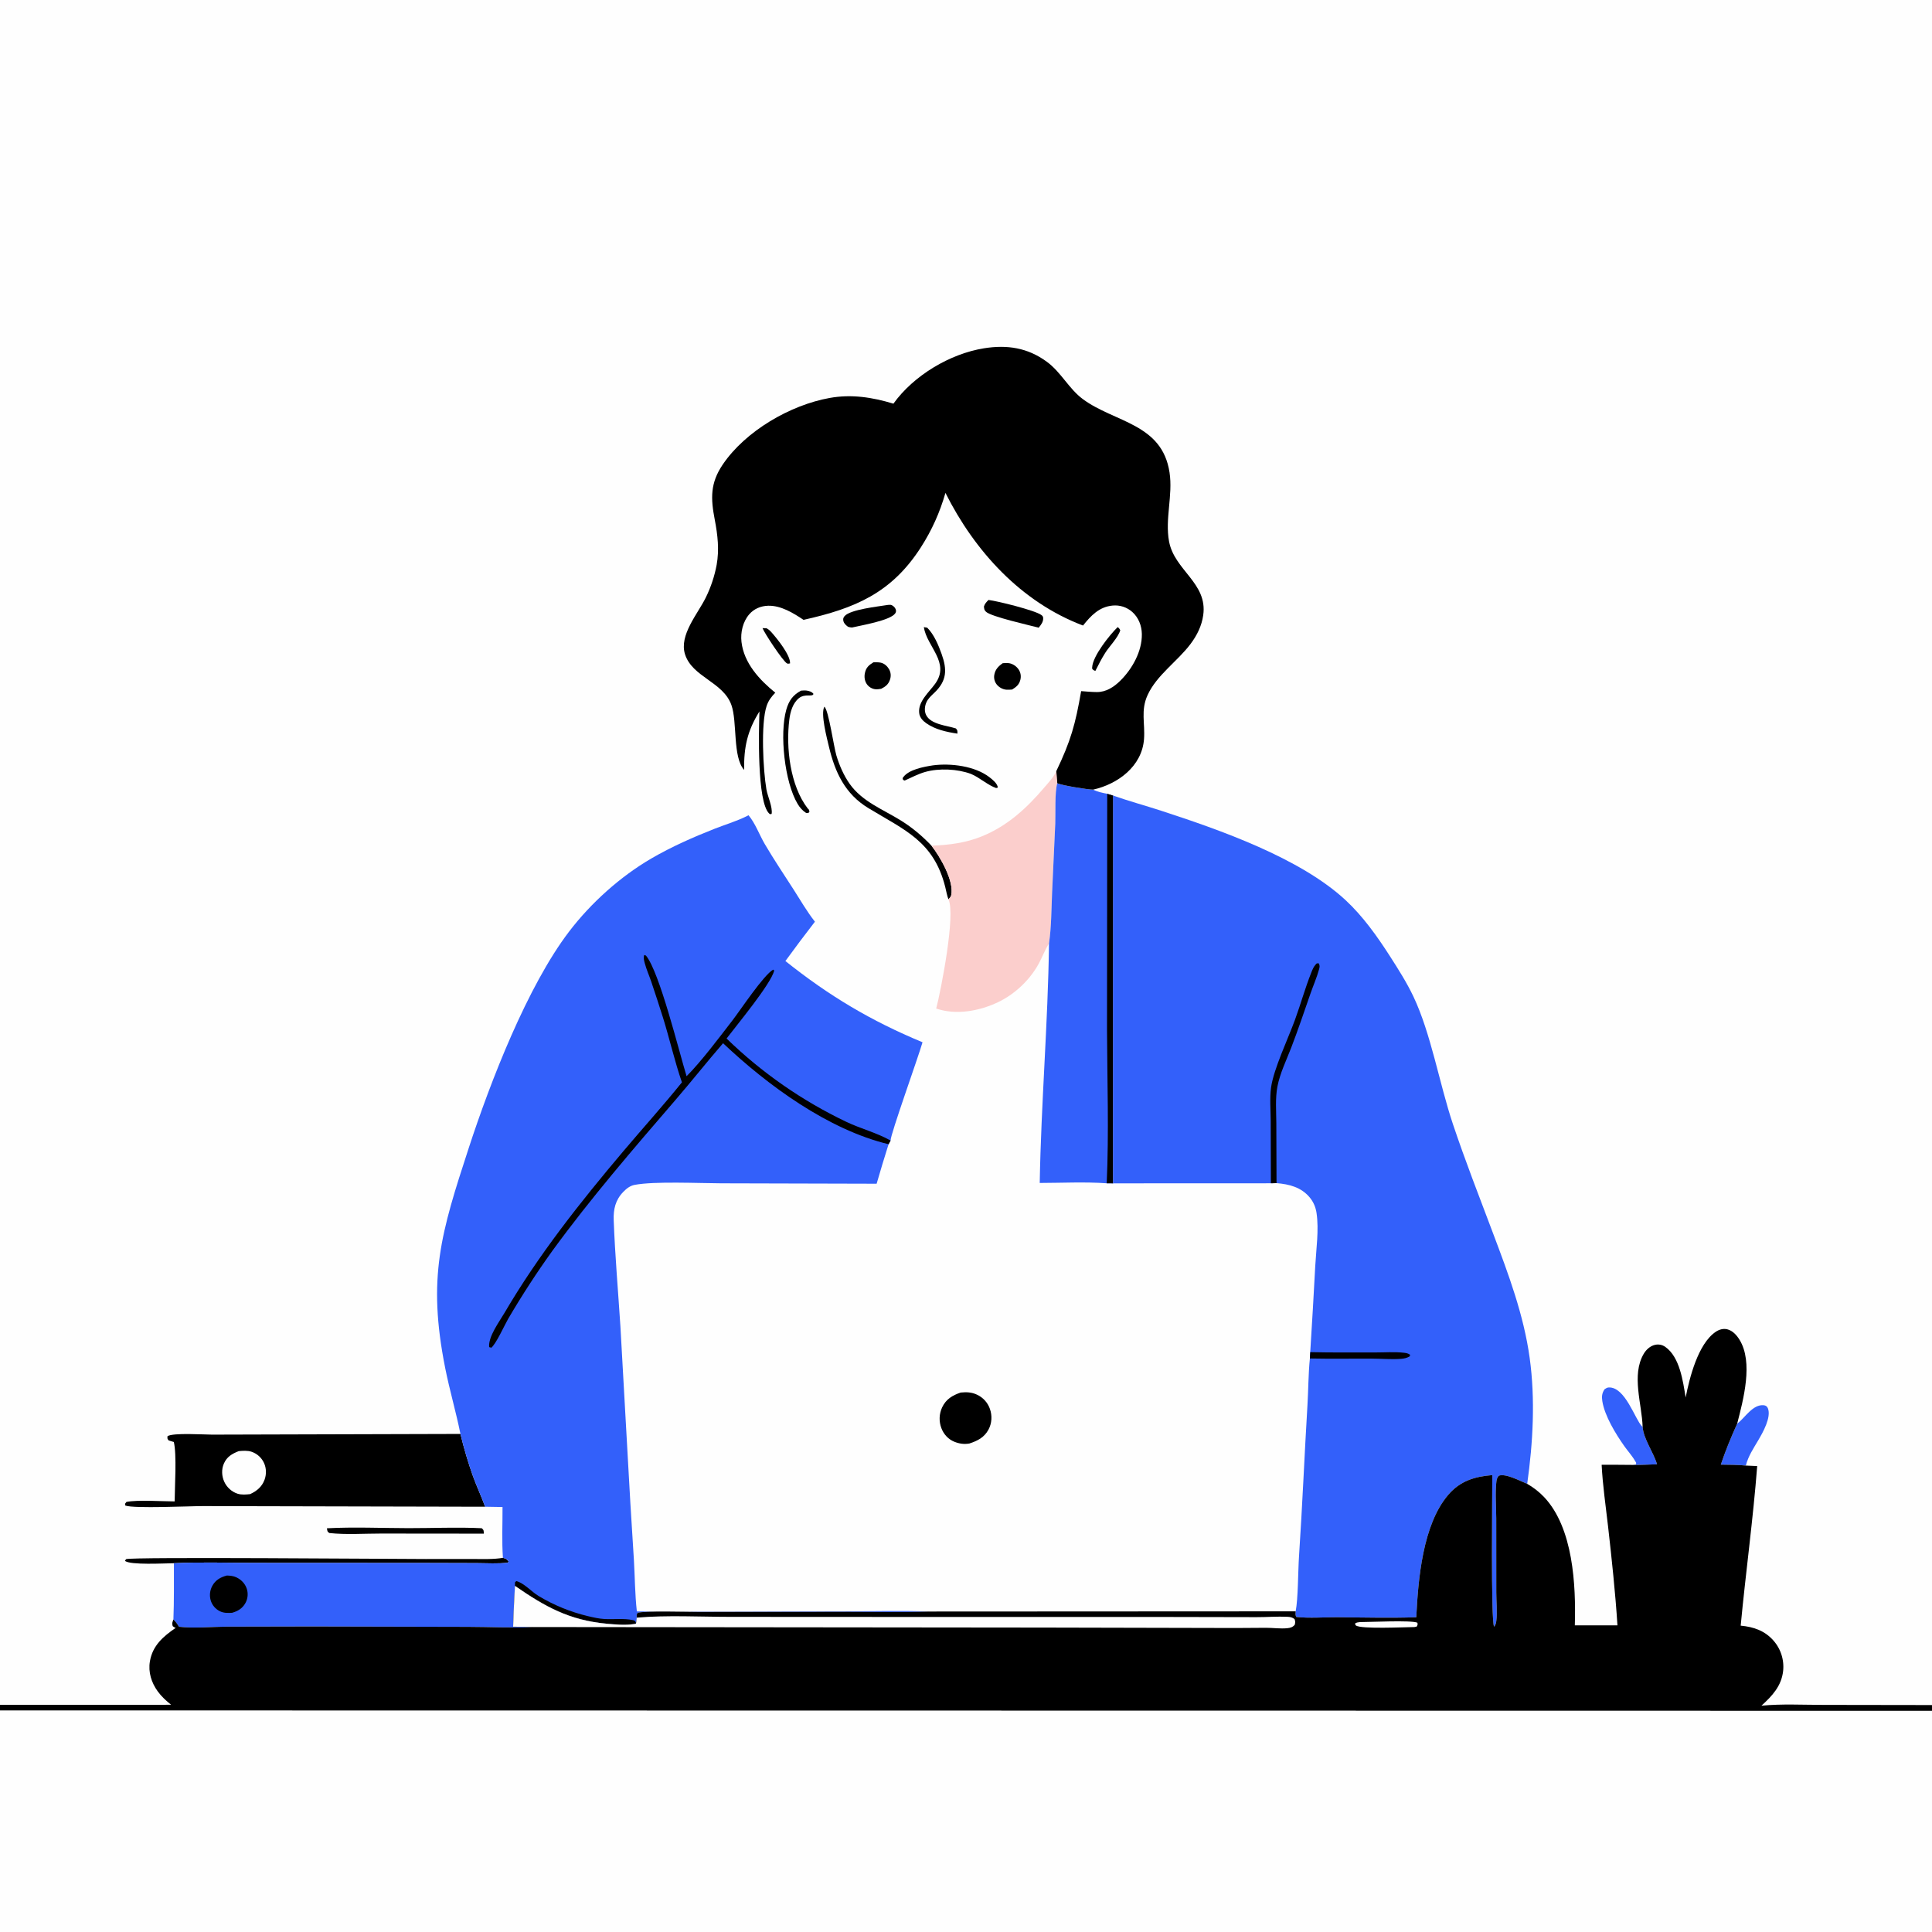 <?xml version="1.0" encoding="utf-8" ?>
<svg xmlns="http://www.w3.org/2000/svg" xmlns:xlink="http://www.w3.org/1999/xlink" width="1024" height="1024">
	<rect width="100%" height="100%" fill="#333333" stroke="none"/>
	<path fill="#FEFEFE" d="M0 0L1024 0L1024 903.713L1024 906.804L1024 1024L0 1024L0 906.655L0 903.587L0 0Z"/>
	<path d="M404.141 332.91L406.247 333.001C407.422 333.58 408.083 334.225 408.96 335.207C411.906 338.506 418.997 347.27 418.741 351.612C418.149 351.698 417.65 351.922 417.1 351.605C414.886 350.325 405.234 335.678 404.141 332.91Z"/>
	<path d="M592.394 332.375C593.092 332.9 593.376 333.269 593.764 334.051C592.69 337.842 587.967 342.596 585.784 346.046C583.841 349.115 582.196 352.363 580.562 355.604C580.333 355.509 579.634 355.238 579.466 355.087C578.766 354.458 578.834 354.437 578.876 353.653C579.196 347.679 588.153 336.483 592.394 332.375Z"/>
	<path d="M494.412 405.665C503.875 404.396 516.817 405.984 524.521 412.011C526.164 413.296 528.616 415.245 528.892 417.442L527.659 417.712L528.254 417.754C523.918 416.461 519.284 412.124 514.636 410.19C507.481 407.527 497.679 407.069 490.306 409.168C486.652 410.208 482.976 412.15 479.504 413.709L478.638 413.357C478.425 412.477 478.244 412.615 478.701 411.975C481.644 407.853 489.661 406.397 494.412 405.665Z"/>
	<path d="M462.938 351.042C464.221 351.034 465.637 350.952 466.892 351.242C468.726 351.667 470.276 353.064 471.198 354.661C472.203 356.403 472.357 358.378 471.695 360.27C470.808 362.804 469.358 363.881 467.046 365.078C466.057 365.242 465.006 365.397 464.001 365.31C462.167 365.151 460.406 364.052 459.388 362.535C458.252 360.841 458 358.717 458.41 356.745C459.019 353.821 460.481 352.541 462.938 351.042Z"/>
	<path d="M531.481 351.504C532.673 351.442 533.965 351.324 535.141 351.563C537.023 351.945 538.836 353.258 539.897 354.84C540.987 356.465 541.288 358.408 540.814 360.301C540.161 362.904 538.646 364.098 536.456 365.466C535.476 365.535 534.466 365.621 533.485 365.559C531.437 365.428 529.362 364.253 528.149 362.61Q527.96 362.355 527.798 362.082Q527.635 361.81 527.5 361.522Q527.365 361.235 527.26 360.936Q527.154 360.636 527.079 360.328Q527.003 360.02 526.959 359.706Q526.914 359.391 526.901 359.074Q526.888 358.757 526.907 358.44Q526.925 358.123 526.975 357.81C527.422 354.892 529.144 353.111 531.481 351.504Z"/>
	<path d="M489.646 332.387L491.451 332.69C495.063 336.325 497.33 341.771 499.041 346.532C502.058 354.929 501.904 360.782 495.252 367.156C493.585 368.753 491.907 370.187 490.968 372.349C490.099 374.348 489.858 376.881 490.823 378.891C493.289 384.023 501.835 384.517 506.653 386.096C507.62 387.188 507.441 387.356 507.443 388.841C501.708 387.966 495.68 386.695 490.863 383.273C489.04 381.978 487.45 380.234 487.187 377.93C486.494 371.847 492.399 366.902 495.656 362.403C503.783 351.178 491.24 342.768 489.646 332.387Z"/>
	<path d="M424.546 366.063C425.501 365.989 426.522 365.893 427.475 366.014C428.811 366.183 430.342 366.65 431.151 367.771C430.692 369.616 426.703 367.414 423.439 370.051C420.151 372.706 418.883 377.289 418.373 381.305C416.485 396.181 418.731 416.287 428.095 428.486C428.892 429.186 428.778 429.214 429.044 430.17L428.434 430.95L427.231 430.866C425.275 429.582 423.958 428.081 422.751 426.07C415.847 414.574 413.103 388.892 416.756 376.14C418.13 371.345 420.189 368.447 424.546 366.063Z"/>
	<path d="M470.315 320.663C470.85 320.605 471.467 320.514 472.003 320.57C473.022 320.677 474.26 321.8 474.657 322.743C475.034 323.636 475.017 324.398 474.419 325.196C471.623 328.932 456.225 331.503 451.615 332.587C451.045 332.535 450.348 332.502 449.807 332.315C448.836 331.981 447.445 330.513 447.113 329.498C446.742 328.363 446.819 327.524 447.608 326.587C450.618 323.01 465.661 321.451 470.315 320.663Z"/>
	<path d="M523.916 317.99C528.682 318.555 548.416 323.453 551.859 325.915C552.54 326.401 552.856 326.709 552.902 327.544C553.018 329.625 551.764 331.164 550.522 332.694C545.624 331.369 525.418 326.887 522.615 324.263C521.62 323.332 521.669 322.765 521.497 321.489C521.965 319.936 522.824 319.12 523.916 317.99Z"/>
	<path d="M173.267 810.021C187.538 809.265 202.107 809.923 216.415 809.95C229.291 809.973 242.494 809.355 255.326 809.992C256.546 811.015 256.32 811.331 256.465 812.864L202.011 812.811C193.015 812.805 183.454 813.497 174.54 812.532C173.359 811.745 173.553 811.432 173.267 810.021Z"/>
	<path d="M502.701 476.679C501.888 474.561 501.523 472.186 500.964 469.985C494.856 445.921 479.685 440.089 460.209 428.287C447.954 420.86 442.587 409.414 439.375 395.853C438.343 391.493 434.779 378.065 436.962 374.54C439.223 376.576 441.87 395.619 443.301 400.401C444.864 405.625 447.173 410.969 450.327 415.436C457.032 424.935 468.008 428.974 477.546 434.92C483.575 438.678 488.827 443.108 493.719 448.244C498.266 454.051 505.781 466.893 504.168 474.48C503.98 475.366 503.283 476.036 502.701 476.679Z"/>
	<path fill="#3360FA" d="M920.741 754.572C920.862 754.479 920.985 754.388 921.104 754.294C925.017 751.206 929.114 744.207 934.847 744.807C935.865 744.913 936.623 745.437 937.007 746.385C938.94 751.156 934.344 759.231 931.944 763.315C929.32 767.778 926.632 771.715 925.328 776.78C920.997 776.294 916.431 776.398 912.068 776.286C914.499 768.997 917.559 761.566 920.741 754.572Z"/>
	<path d="M266.564 825.688C268.259 826.093 268.354 826.239 269.532 827.544L269.263 828.244C263.894 828.902 258.132 828.501 252.716 828.485L223.139 828.404L135.581 828.358C121.19 828.378 106.538 827.821 92.176 828.537C87.437 828.583 68.764 829.64 66.227 827.257L66.821 826.383C69.397 825.118 207.975 826.301 225.574 826.314L250.552 826.3C255.771 826.285 261.422 826.57 266.564 825.688Z"/>
	<path fill="#3360FA" d="M865.475 776.431L867.062 776.129C867.381 775.23 867.175 775.286 866.706 774.461C865.092 771.624 862.802 769.145 860.915 766.475C856.329 759.986 850.49 750.447 849.256 742.605C848.878 740.203 849.076 738.31 850.481 736.311C851.212 735.831 851.802 735.409 852.716 735.377C861.379 735.07 866.576 752.175 870.206 755.895C870.335 756.026 870.488 756.132 870.628 756.251C871.103 762.736 876.373 769.698 878.262 776.102C874.021 776.22 869.713 776.511 865.475 776.431Z"/>
	<path d="M509.184 738.075C512.297 737.775 514.953 737.861 517.838 739.209Q518.43 739.483 518.992 739.815Q519.554 740.147 520.08 740.533Q520.606 740.919 521.091 741.356Q521.575 741.793 522.014 742.276Q522.453 742.759 522.841 743.284Q523.229 743.808 523.563 744.369Q523.897 744.93 524.174 745.521Q524.45 746.112 524.666 746.728C525.94 750.29 525.735 754.338 523.938 757.686C521.678 761.898 518.152 763.654 513.819 765.083C511.036 765.581 508.447 765.212 505.822 764.156C502.621 762.869 500.196 760.22 498.979 757.013Q498.72 756.347 498.53 755.659Q498.339 754.97 498.22 754.266Q498.1 753.562 498.052 752.849Q498.005 752.136 498.029 751.422Q498.054 750.709 498.151 750.001Q498.248 749.293 498.416 748.599Q498.584 747.905 498.822 747.231Q499.059 746.557 499.364 745.911C501.417 741.573 504.836 739.556 509.184 738.075Z"/>
	<path fill="#FBCECC" d="M493.719 448.244C503.175 447.847 511.852 446.798 520.675 443.17C534.163 437.621 544.268 428.24 553.583 417.291C555.741 414.756 558.569 411.808 559.837 408.756C560.045 410.867 560.327 412.991 560.372 415.112C558.99 420.105 559.518 430.978 559.313 436.568L557.641 473.005C557.259 481.862 557.271 491.296 556 500.062C553.887 503.333 552.464 507.222 550.607 510.66C545.963 519.257 538.064 526.776 529.278 531.036C519.312 535.87 506.855 538.173 496.214 534.557C498.676 525.047 506.636 484.641 502.701 476.679C503.283 476.036 503.98 475.366 504.168 474.48C505.781 466.893 498.266 454.051 493.719 448.244Z"/>
	<path d="M244.042 760.02Q246.79 771.453 250.728 782.532C252.714 787.946 255.159 793.187 257.138 798.599L107.749 798.259C100.854 798.236 71.149 799.664 66.435 797.981L66.243 797.057L67.007 796.059C72.835 794.862 85.969 795.77 92.57 795.78C92.609 788.247 93.753 770.782 92.128 764.301L89.395 763.475C88.616 762.452 88.687 762.48 88.798 761.186C91.987 759.307 107.96 760.373 112.437 760.385L244.042 760.02Z"/>
	<path fill="#FEFEFE" d="M126.505 769.139C128.771 768.911 131.237 768.743 133.424 769.489Q133.96 769.675 134.474 769.915Q134.988 770.154 135.476 770.445Q135.963 770.735 136.419 771.073Q136.874 771.411 137.293 771.793Q137.713 772.176 138.091 772.599Q138.469 773.021 138.803 773.48Q139.136 773.939 139.422 774.429Q139.707 774.919 139.942 775.436C141.212 778.204 141.259 781.492 140.201 784.334C138.814 788.058 136.063 790.307 132.564 791.918C130.422 792.146 128.052 792.361 125.965 791.712C122.863 790.746 120.203 788.304 118.866 785.363C117.497 782.352 117.323 778.797 118.655 775.743C120.242 772.103 122.962 770.545 126.505 769.139Z"/>
	<path fill="#3360FA" d="M556 500.062C557.271 491.296 557.259 481.862 557.641 473.005L559.313 436.568C559.518 430.978 558.99 420.105 560.372 415.112C562.616 416.263 576.583 418.539 579.414 418.51C581.723 419.743 584.306 420.187 586.848 420.726L590.011 421.682L589.975 627.2L586.581 627.169C574.898 626.332 562.801 626.971 551.079 626.993C551.813 584.671 555.444 542.365 556 500.062Z"/>
	<path d="M586.848 420.726L590.011 421.682L589.975 627.2L586.581 627.169C587.788 600.179 586.845 572.777 586.737 545.744L586.848 420.726Z"/>
	<path d="M473.531 213.95C484.207 199.039 503.501 187.489 521.537 184.601C533.826 182.633 544.705 184.298 554.858 191.75C562.398 197.283 566.53 206.064 573.944 211.55C590.706 223.952 615.944 224.393 619.881 250.423C621.719 262.574 617.388 275.022 619.627 286.998C622.496 302.339 640.126 309.007 637.738 326.022C636.937 331.732 634.447 336.734 631.022 341.301C624.053 350.597 613.111 357.757 608.238 368.42C604.501 376.597 606.978 383.39 606.354 391.747C605.276 406.193 592.457 415.584 579.414 418.51C576.583 418.539 562.616 416.263 560.372 415.112C560.327 412.991 560.045 410.867 559.837 408.756C567.555 392.652 569.969 383.944 573.029 366.31C575.764 366.52 578.528 366.776 581.271 366.808C586.238 366.866 590.365 364.157 593.792 360.777C600.136 354.517 605.356 345.176 605.205 336.052C605.132 331.642 603.467 327.342 600.148 324.363Q599.62 323.892 599.045 323.477Q598.471 323.063 597.857 322.71Q597.243 322.357 596.596 322.07Q595.949 321.782 595.276 321.563Q594.603 321.344 593.91 321.196Q593.218 321.047 592.514 320.971Q591.81 320.895 591.102 320.892Q590.394 320.89 589.689 320.96C582.604 321.628 578.176 326.319 574.031 331.549C541.165 319.123 516.58 292.091 501.105 261.243C498.111 271.663 493.946 280.95 488.089 290.087C472.515 314.381 453.027 322.493 425.891 328.534C420.459 324.907 413.903 320.865 407.126 321.055C403.272 321.164 399.645 322.656 397.105 325.602C393.731 329.514 392.412 335.183 393.002 340.242C394.312 351.474 402.515 360.346 410.919 367.139C408.824 369.308 407.262 371.338 406.307 374.235C403.195 383.674 404.46 408.197 406.214 418.381C406.853 422.095 409.594 427.803 408.977 431.404C408.176 431.499 408.23 431.686 407.715 431.212C401.133 425.154 402.195 386.615 402.524 377.073C396.064 387.465 394.251 395.983 394.397 408.077C388.248 401.19 390.865 382.743 387.67 373.706C383.306 361.367 366.902 358.908 363.069 346.771C359.855 336.591 369.852 325.361 374.069 316.742Q376.094 312.621 377.543 308.264Q378.992 303.908 379.84 299.395C381.278 291.297 380.394 283.59 378.86 275.581C376.66 264.188 376.352 256.063 383.143 246.101C395.216 228.391 418.814 214.688 439.716 210.926C451.367 208.829 462.344 210.566 473.531 213.95Z"/>
	<path fill="#3360FA" d="M590.011 421.682C598.381 424.633 606.978 426.95 615.419 429.701C646.437 439.81 689.131 454.716 713.241 477.148C722.437 485.704 730.013 496.37 736.774 506.92C741.139 513.73 745.586 520.727 749.068 528.037C758.47 547.778 762.914 574.425 770.064 595.757C776.63 615.346 784.147 634.555 791.428 653.883C799.514 675.351 807.614 696.887 810.764 719.747C813.785 741.671 812.528 764.626 809.448 786.471C805.696 784.975 798.038 780.799 794.391 782.158C793.533 783.194 793.259 784.022 793.109 785.33C792.392 791.573 793.022 798.457 793.041 804.763L793.061 844.107C793.062 848.943 793.652 854.532 793.062 859.264C792.923 860.378 792.652 861.312 791.91 862.174C790.134 859.407 790.977 789.945 790.961 781.836C781.601 782.605 773.915 784.901 767.574 792.321C754.034 808.166 751.656 837.044 750.652 857.182C736.665 857.674 722.613 857.267 708.618 857.184C701.587 857.142 694.057 857.781 687.098 857.024C686.462 855.946 686.681 855.257 686.72 854.041C688.059 847.32 687.97 832.919 688.493 825.059C690.278 798.231 691.382 771.34 692.992 744.495C693.481 736.338 693.438 728.161 694.267 720.023L694.452 716.662Q695.904 693.838 697.11 671C697.613 662.004 699.107 651.855 697.805 642.971C697.353 639.884 696.171 637.059 694.166 634.655C689.623 629.211 683.304 627.653 676.584 627.083L673.595 627.165L589.975 627.2L590.011 421.682Z"/>
	<path d="M694.452 716.662C705.878 716.932 717.33 716.81 728.76 716.828C733.787 716.836 739.197 716.429 744.171 716.996C745.403 717.136 746.362 717.317 747.379 718.07L747.186 718.884C745.704 719.767 744.275 720.082 742.553 720.212C737.416 720.599 731.934 720.099 726.756 720.089C715.935 720.068 705.084 720.241 694.267 720.023L694.452 716.662Z"/>
	<path d="M673.595 627.165L673.503 593.955C673.473 588.244 672.923 582.091 673.687 576.439C675.004 566.706 682.756 550.432 686.374 540.497C689.389 532.22 691.765 523.62 695.021 515.449C695.608 513.976 696.257 512.332 697.374 511.175C698.109 510.414 697.757 510.657 698.948 510.574C699.587 511.797 699.495 512.424 699.131 513.757C697.967 518.027 696.039 522.408 694.576 526.619C691.253 536.18 688.015 545.802 684.385 555.251C681.808 561.961 678.402 568.85 677.055 575.917C675.868 582.144 676.451 588.972 676.477 595.311L676.584 627.083L673.595 627.165Z"/>
	<path fill="#3360FA" d="M396.727 432.1C400.273 436.246 402.538 442.584 405.343 447.359C410.176 455.583 415.534 463.56 420.693 471.584C424.294 477.186 427.792 483.302 431.93 488.515Q423.95 498.825 416.28 509.368C439.528 527.913 461.485 540.995 488.957 552.423C486.825 559.971 471.884 601.466 472.022 604.528L470.966 606.46Q467.666 616.888 464.637 627.398L382.227 627.181C370.289 627.14 346.988 626.015 336.416 627.999C333.95 628.462 332.097 629.931 330.38 631.694C326.189 635.996 325.063 640.904 325.277 646.719C325.971 665.506 327.628 684.346 328.838 703.112L332.445 767.252Q334.043 796.975 335.974 826.679C336.513 835.763 336.524 845.049 337.546 854.083C374.008 854.435 410.51 854.037 446.976 854.037C462.133 854.037 477.454 853.566 492.594 854.14C478.186 854.603 463.695 854.297 449.277 854.294L369.695 854.334C364.466 854.354 341.183 853.625 337.88 854.871C337.306 855.957 337.451 856.207 337.494 857.392C337.384 858.414 337.357 859.522 337.094 860.512C336.59 860.675 336.547 860.707 335.938 860.801C331.439 861.496 325.953 861.018 321.433 860.588C301.643 858.707 288.926 851.598 272.934 840.542Q272.331 851.36 271.969 862.188C275.522 862.228 279.134 862.137 282.678 862.361C271.223 862.911 259.402 862.267 247.91 862.26L165.805 862.066L119.796 862.162C111.696 862.24 102.891 863.144 94.891 862.211C94.188 861.092 93.501 860.03 92.591 859.064L91.91 858.354C92.298 848.434 92.144 838.465 92.176 828.537C106.538 827.821 121.19 828.378 135.581 828.358L223.139 828.404L252.716 828.485C258.132 828.501 263.894 828.902 269.263 828.244L269.532 827.544C268.354 826.239 268.259 826.093 266.564 825.688C265.934 816.843 266.398 807.642 266.347 798.756L257.138 798.599C255.159 793.187 252.714 787.946 250.728 782.532Q246.79 771.453 244.042 760.02C241.696 748.327 238.3 736.849 235.971 725.138C226.402 677.033 233.74 653.485 248.472 608.374C259.938 573.266 279.541 522.671 301.684 493.682C313.259 478.528 328.783 464.577 345.27 454.983C355.916 448.787 367.368 443.745 378.811 439.235C384.571 436.966 390.835 435.151 396.329 432.311C396.463 432.242 396.595 432.17 396.727 432.1Z"/>
	<path d="M272.934 840.542L272.962 838.631L273.675 838.008C277.663 838.975 281.753 843.68 285.375 845.855Q288.416 847.69 291.589 849.284Q294.763 850.879 298.049 852.225Q301.336 853.571 304.716 854.659Q308.097 855.748 311.551 856.573C314.496 857.259 317.441 857.958 320.469 858.121C325.172 858.374 330.879 857.672 335.371 858.694C336.225 858.888 336.554 858.947 336.954 859.84C337.048 860.049 337.047 860.288 337.094 860.512C336.59 860.675 336.547 860.707 335.938 860.801C331.439 861.496 325.953 861.018 321.433 860.588C301.643 858.707 288.926 851.598 272.934 840.542Z"/>
	<path d="M120.256 835.055C122.01 835.138 123.613 835.253 125.23 836C127.756 837.168 129.807 839.23 130.731 841.88Q130.895 842.351 131.01 842.836Q131.124 843.322 131.188 843.817Q131.251 844.312 131.263 844.81Q131.274 845.309 131.233 845.806Q131.193 846.303 131.101 846.794Q131.008 847.284 130.866 847.762Q130.723 848.24 130.531 848.7Q130.34 849.161 130.101 849.599C128.53 852.481 126.1 853.929 123.033 854.81C120.794 854.954 118.659 855.002 116.586 854.009Q116.151 853.798 115.74 853.543Q115.328 853.288 114.946 852.993Q114.563 852.697 114.212 852.364Q113.861 852.03 113.547 851.663Q113.232 851.296 112.957 850.898Q112.681 850.5 112.448 850.076Q112.215 849.652 112.026 849.207Q111.838 848.761 111.696 848.299Q111.552 847.817 111.457 847.324Q111.362 846.83 111.316 846.33Q111.271 845.829 111.275 845.326Q111.279 844.824 111.333 844.324Q111.387 843.824 111.49 843.332Q111.594 842.84 111.745 842.361Q111.897 841.882 112.095 841.42Q112.294 840.958 112.537 840.518C114.249 837.401 116.929 835.938 120.256 835.055Z"/>
	<path d="M361.433 573.656C357.572 562.514 354.949 550.777 351.439 539.488Q348.379 529.77 345.119 520.117C344.027 516.949 342.621 513.803 341.75 510.567C341.371 509.158 340.92 507.56 341.474 506.156L342.373 506.476C349.555 515.119 359.898 557.368 363.899 570.417C371.54 562.818 381.441 549.617 388.266 540.766C392.409 535.393 404.736 516.778 409.812 513.921L410.36 514.41C408.541 521.634 390.735 542.997 385.102 550.44Q388.584 553.822 392.201 557.06Q395.817 560.297 399.563 563.385Q403.308 566.472 407.177 569.405Q411.045 572.338 415.029 575.11Q419.014 577.883 423.108 580.491Q427.202 583.099 431.399 585.538Q435.595 587.977 439.888 590.243Q444.181 592.509 448.562 594.599C456.019 598.162 464.477 600.312 471.617 604.294C471.753 604.37 471.887 604.45 472.022 604.528L470.966 606.46C438.957 598.778 406.744 575.171 383.239 552.923C374.639 562.893 366.454 573.207 357.869 583.175C335.42 609.239 313.094 635.077 292.806 662.907Q280.197 680.459 269.28 699.111C267.406 702.343 262.808 712.62 260.209 714.492C260.013 714.633 259.804 714.757 259.602 714.89L260.533 714.328L259.257 713.993C258.745 708.422 264.585 700.644 267.403 695.833C285.37 665.163 307.58 637.131 330.49 610.039C340.764 597.888 351.451 586.047 361.433 573.656Z"/>
	<path d="M893.435 740.698C895.448 730.356 899.98 712.258 909.326 705.918C911.153 704.678 913.324 704.016 915.515 704.565C918.363 705.278 920.479 707.662 921.965 710.066C929.386 722.073 924.009 741.774 920.741 754.572C917.559 761.566 914.499 768.997 912.068 776.286C916.431 776.398 920.997 776.294 925.328 776.78L931.35 777.044C929.167 805.34 925.282 833.399 922.6 861.628C929.465 862.272 935.473 864.31 940.125 869.714Q940.474 870.12 940.802 870.543Q941.13 870.966 941.436 871.405Q941.743 871.844 942.026 872.298Q942.309 872.753 942.569 873.22Q942.829 873.689 943.065 874.169Q943.301 874.65 943.512 875.142Q943.723 875.634 943.908 876.136Q944.094 876.638 944.254 877.149Q944.414 877.66 944.547 878.178Q944.681 878.697 944.788 879.221Q944.895 879.745 944.975 880.275Q945.056 880.804 945.109 881.337Q945.162 881.869 945.188 882.404Q945.214 882.939 945.213 883.474Q945.212 884.009 945.183 884.544Q945.155 885.079 945.099 885.611C944.225 893.639 939.275 898.907 933.595 904.051C944.339 903.006 955.558 903.621 966.362 903.627L1024 903.713L1024 906.804L0 906.655L0 903.587L90.701 903.563C88.128 901.525 85.574 899.171 83.639 896.513C80.264 891.877 78.482 886.289 79.452 880.555C80.876 872.139 86.498 867.372 93.097 862.822C92.368 862.543 92.094 862.349 91.515 861.861C91.103 860.221 91.357 859.901 91.91 858.354L92.591 859.064C93.501 860.03 94.188 861.092 94.891 862.211C102.891 863.144 111.696 862.24 119.796 862.162L165.805 862.066L247.91 862.26C259.402 862.267 271.223 862.911 282.678 862.361C279.134 862.137 275.522 862.228 271.969 862.188Q272.331 851.36 272.934 840.542C288.926 851.598 301.643 858.707 321.433 860.588C325.953 861.018 331.439 861.496 335.938 860.801C336.547 860.707 336.59 860.675 337.094 860.512C337.357 859.522 337.384 858.414 337.494 857.392C337.451 856.207 337.306 855.957 337.88 854.871C341.183 853.625 364.466 854.354 369.695 854.334L449.277 854.294C463.695 854.297 478.186 854.603 492.594 854.14L686.72 854.041C686.681 855.257 686.462 855.946 687.098 857.024C694.057 857.781 701.587 857.142 708.618 857.184C722.613 857.267 736.665 857.674 750.652 857.182C751.656 837.044 754.034 808.166 767.574 792.321C773.915 784.901 781.601 782.605 790.961 781.836C790.977 789.945 790.134 859.407 791.91 862.174C792.652 861.312 792.923 860.378 793.062 859.264C793.652 854.532 793.062 848.943 793.061 844.107L793.041 804.763C793.022 798.457 792.392 791.573 793.109 785.33C793.259 784.022 793.533 783.194 794.391 782.158C798.038 780.799 805.696 784.975 809.448 786.471C812.709 788.333 815.856 790.766 818.431 793.5C833.846 809.866 835.307 840.039 834.69 861.477L857.283 861.473C856.156 844.003 854.274 826.384 852.3 808.989C851.069 798.143 849.459 787.275 848.902 776.37Q857.189 776.333 865.475 776.431C869.713 776.511 874.021 776.22 878.262 776.102C876.373 769.698 871.103 762.736 870.628 756.251C870.273 744.249 864.57 728.805 871.215 717.54C872.51 715.343 874.595 713.412 877.131 712.813C879.054 712.359 881.001 712.728 882.617 713.859C890.352 719.276 891.993 732.044 893.435 740.698Z"/>
	<path fill="#FEFEFE" d="M720.764 859.743C725.838 859.751 747.995 858.642 751.24 860.061C751.501 861.237 751.359 861.12 750.872 862.135L749.625 862.377C744.547 862.412 721.544 863.532 718.745 861.577C718.187 861.186 718.369 861.173 718.27 860.401C719.228 859.899 719.711 859.851 720.764 859.743Z"/>
	<path fill="#FEFEFE" d="M272.934 840.542C288.926 851.598 301.643 858.707 321.433 860.588C325.953 861.018 331.439 861.496 335.938 860.801C336.547 860.707 336.59 860.675 337.094 860.512C337.357 859.522 337.384 858.414 337.494 857.392C352.988 855.993 371.561 856.969 387.347 856.968L484.665 857.017L620.59 857.031L665.883 857.124C671.316 857.145 676.962 856.677 682.352 856.936C683.858 857.008 684.931 857.214 686.141 858.166C686.605 859.521 686.56 859.75 686.255 861.161C685.166 862.435 683.965 862.807 682.349 862.974C678.644 863.357 674.755 862.765 671.017 862.769Q657.224 862.911 643.43 862.85L553.802 862.645L282.678 862.361C279.134 862.137 275.522 862.228 271.969 862.188Q272.331 851.36 272.934 840.542Z"/>
	<path fill="#FEFEFE" d="M0 906.655L1024 906.804L1024 1024L0 1024L0 906.655Z"/>
</svg>
